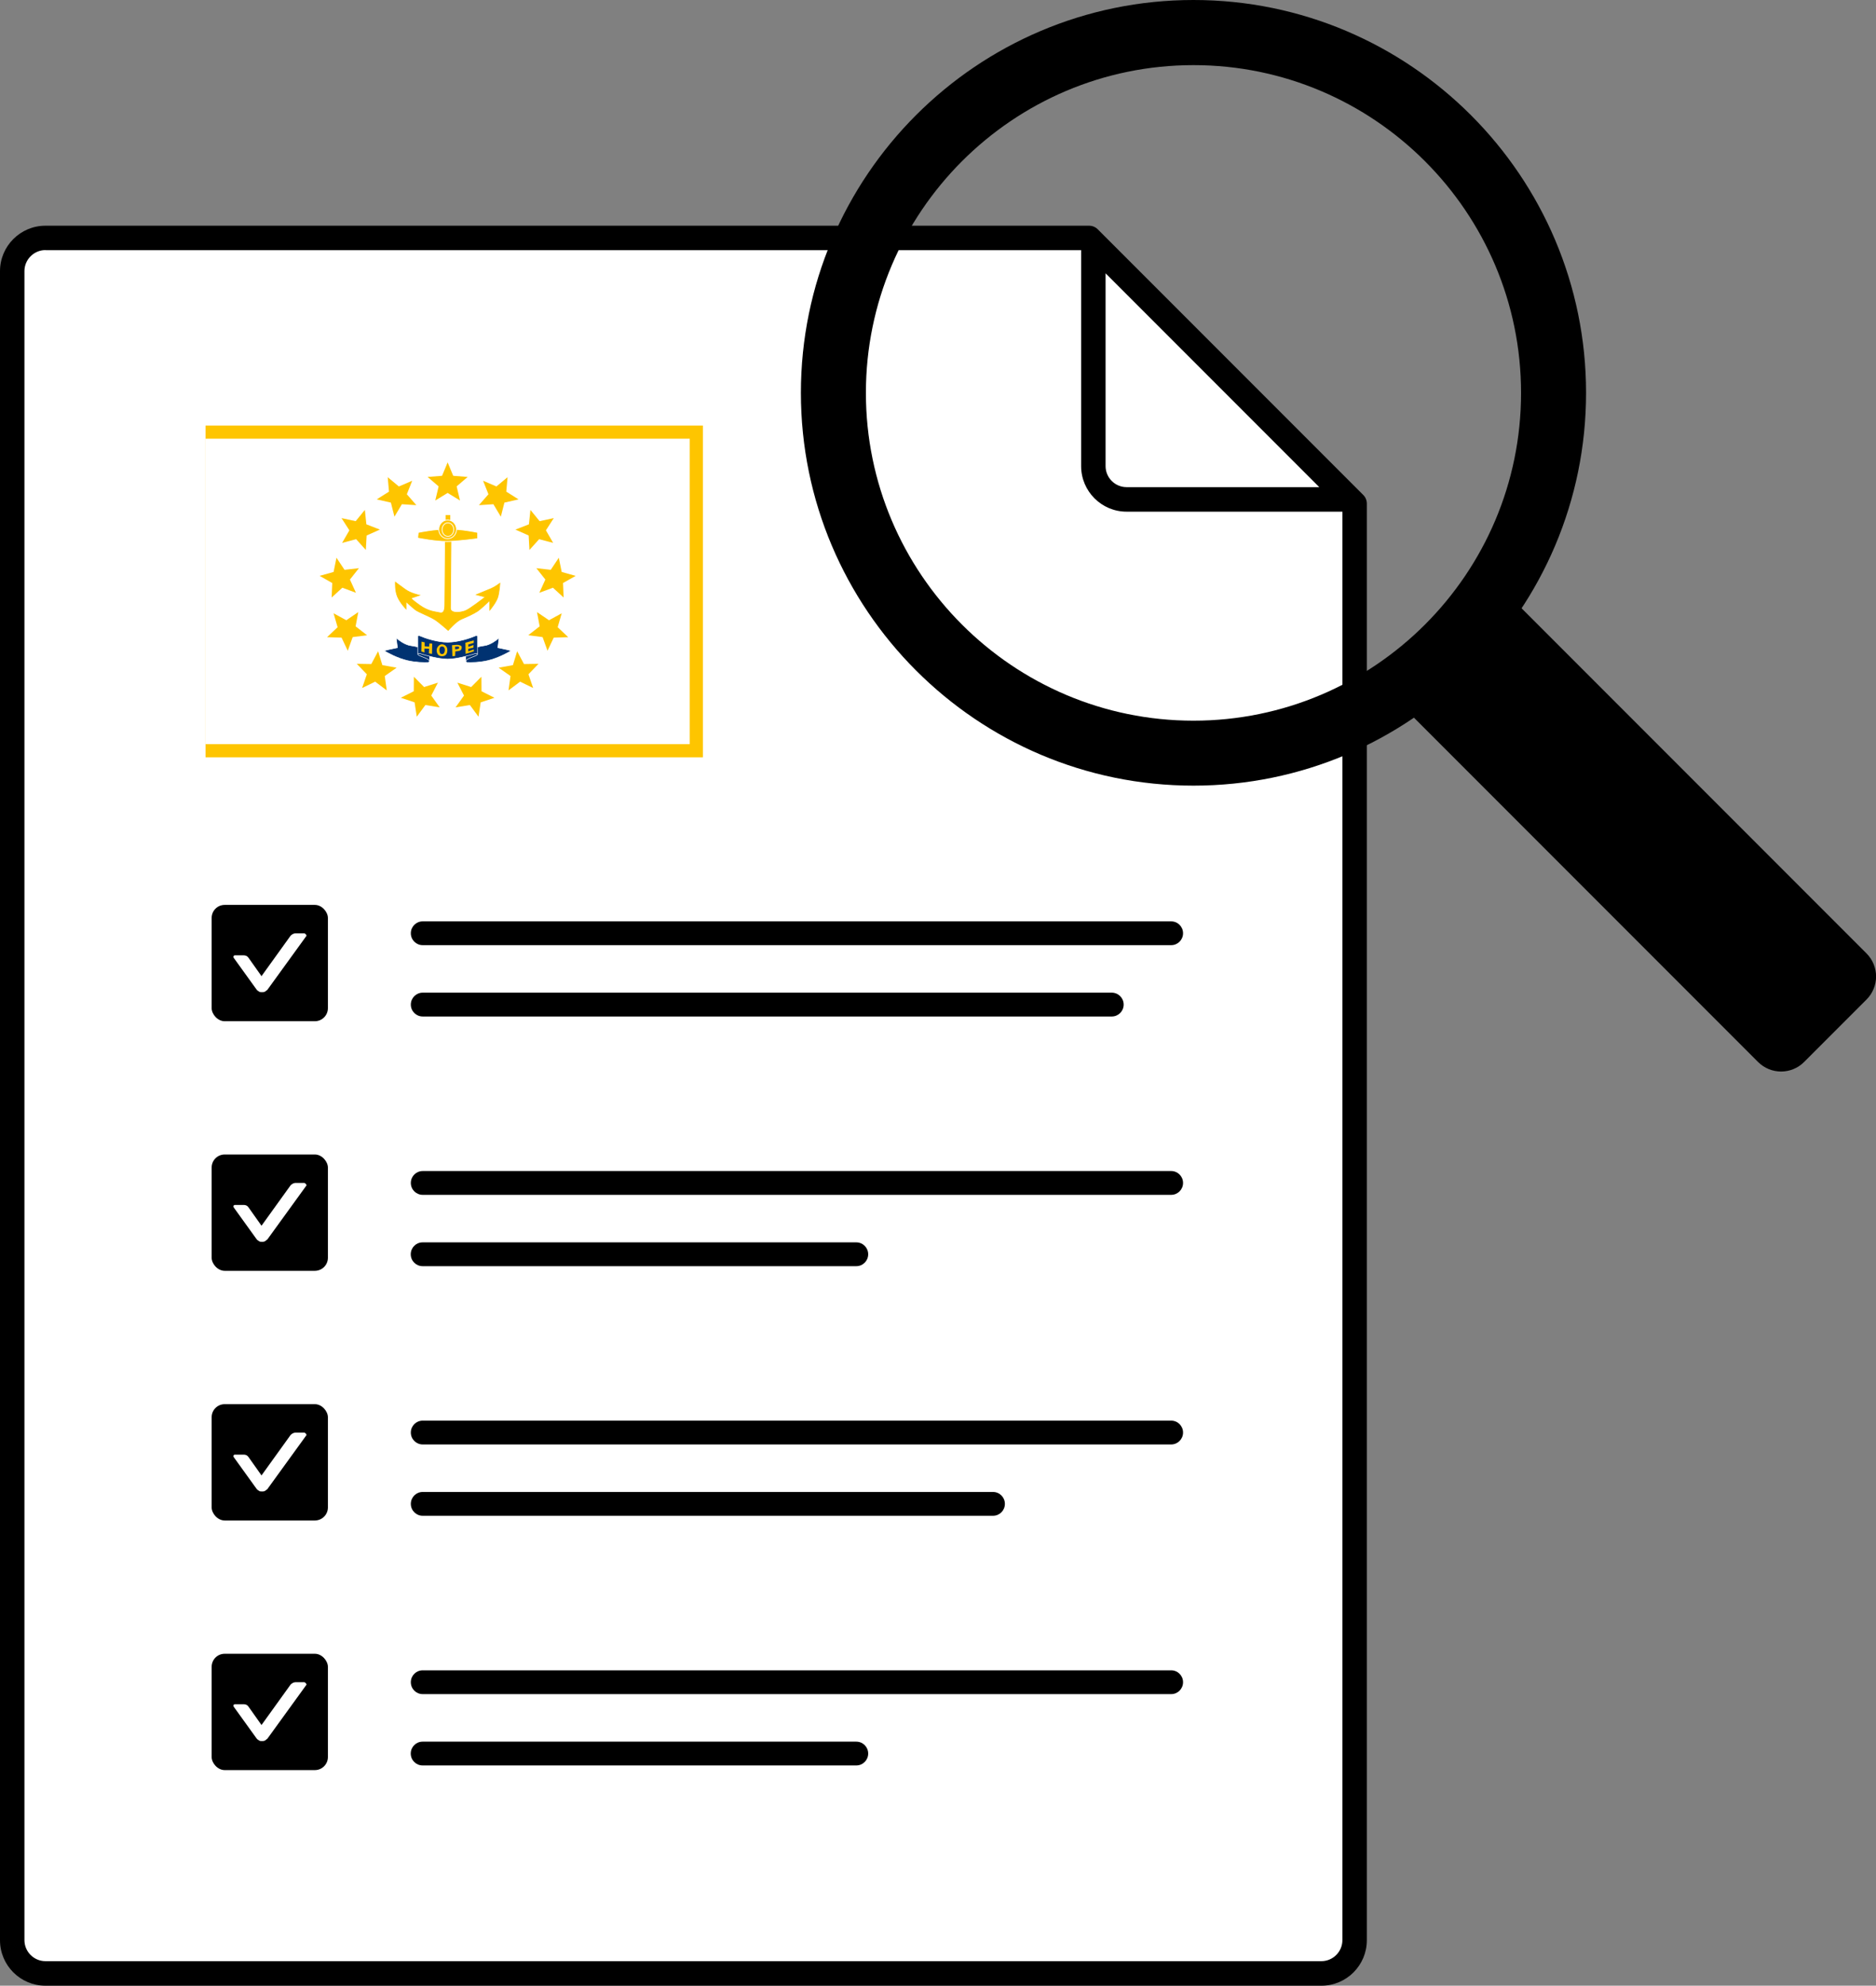 <?xml version="1.0" encoding="UTF-8"?>
<svg id="Layer_2" xmlns="http://www.w3.org/2000/svg" version="1.1" viewBox="0 0 230.28 243.6">
  <rect x="0" y="0" width="230.28" height="243.6" fill="#808080" stroke="none"/>
  <!-- Generator: Adobe Illustrator 29.4.0, SVG Export Plug-In . SVG Version: 2.1.0 Build 152)  -->
  <defs>
    <style>
      .st0 {
        fill: #fec500;
      }

      .st1 {
        fill: #fff;
      }

      .st2 {
        fill: #003271;
      }
    </style>
  </defs>
  <g>
    <path class="st1" d="M162.21,242.1H5.58c-2.26,0-4.08-1.83-4.08-4.08V33.27c0-2.26,1.83-4.08,4.08-4.08h128.11l32.59,32.59v176.24c0,2.26-1.83,4.08-4.08,4.08h.01Z"/>
    <path d="M162.21,243.6H5.58c-3.08,0-5.58-2.5-5.58-5.58V33.27c0-3.08,2.5-5.58,5.58-5.58h128.11c.4,0,.78.16,1.06.44l32.59,32.59c.28.28.44.66.44,1.06v176.24c0,3.08-2.5,5.58-5.58,5.58h.01ZM5.58,30.68c-1.42,0-2.58,1.16-2.58,2.58v204.75c0,1.42,1.16,2.58,2.58,2.58h156.62c1.42,0,2.58-1.16,2.58-2.58V62.4l-31.71-31.71H5.58v-.01Z"/>
  </g>
  <rect x="25.98" y="111.01" width="14.27" height="14.27" rx="1.6" ry="1.6"/>
  <rect x="25.98" y="202.88" width="14.27" height="14.27" rx="1.6" ry="1.6"/>
  <rect x="25.98" y="172.26" width="14.27" height="14.27" rx="1.6" ry="1.6"/>
  <rect x="25.98" y="141.63" width="14.27" height="14.27" rx="1.6" ry="1.6"/>
  <path d="M165.56,62.77h-27.27c-3.08,0-5.58-2.51-5.58-5.58v-27.27c0-.61.37-1.15.93-1.39.56-.23,1.21-.1,1.63.33l31.35,31.35c.43.43.56,1.07.33,1.63s-.78.93-1.39.93ZM135.71,33.53v23.65c0,1.43,1.16,2.58,2.58,2.58h23.65s-26.23-26.23-26.23-26.23Z"/>
  <path d="M143.76,115.95H51.89c-.81,0-1.46-.65-1.46-1.46s.65-1.46,1.46-1.46h91.87c.81,0,1.46.65,1.46,1.46s-.65,1.46-1.46,1.46h0Z"/>
  <path d="M136.47,124.7H51.89c-.81,0-1.46-.65-1.46-1.46s.65-1.46,1.46-1.46h84.58c.81,0,1.46.65,1.46,1.46s-.65,1.46-1.46,1.46Z"/>
  <path d="M143.76,146.58H51.89c-.81,0-1.46-.65-1.46-1.46s.65-1.46,1.46-1.46h91.87c.81,0,1.46.65,1.46,1.46s-.65,1.46-1.46,1.46h0Z"/>
  <path d="M105.11,155.33h-53.23c-.81,0-1.46-.65-1.46-1.46s.65-1.46,1.46-1.46h53.23c.81,0,1.46.65,1.46,1.46s-.65,1.46-1.46,1.46Z"/>
  <path d="M143.76,177.2H51.89c-.81,0-1.46-.65-1.46-1.46s.65-1.46,1.46-1.46h91.87c.81,0,1.46.65,1.46,1.46s-.65,1.46-1.46,1.46h0Z"/>
  <path d="M121.89,185.95H51.89c-.81,0-1.46-.65-1.46-1.46s.65-1.46,1.46-1.46h70c.81,0,1.46.65,1.46,1.46s-.65,1.46-1.46,1.46Z"/>
  <path d="M143.76,207.83H51.89c-.81,0-1.46-.65-1.46-1.46s.65-1.46,1.46-1.46h91.87c.81,0,1.46.65,1.46,1.46s-.65,1.46-1.46,1.46h0Z"/>
  <path d="M105.11,216.58h-53.23c-.81,0-1.46-.65-1.46-1.46s.65-1.46,1.46-1.46h53.23c.81,0,1.46.65,1.46,1.46s-.65,1.46-1.46,1.46Z"/>
  <path class="st1" d="M37.34,114.5h-1.09c-.22,0-.44.15-.58.29l-3.57,4.96-1.6-2.26c-.15-.22-.36-.29-.58-.29h-1.09c-.15,0-.22.15-.15.29l2.84,3.94c.07.07.15.15.29.22.07.07.22.07.36.07s.22,0,.36-.07c.07-.07.22-.15.29-.22l4.81-6.64c0-.07-.15-.29-.29-.29Z"/>
  <path class="st1" d="M37.34,145.12h-1.09c-.22,0-.44.15-.58.29l-3.57,4.96-1.6-2.26c-.15-.22-.36-.29-.58-.29h-1.09c-.15,0-.22.15-.15.29l2.84,3.94c.07.07.15.15.29.22.07.07.22.07.36.07s.22,0,.36-.07c.07-.07.22-.15.29-.22l4.81-6.64c0-.07-.15-.29-.29-.29h0Z"/>
  <path class="st1" d="M37.34,175.75h-1.09c-.22,0-.44.15-.58.29l-3.57,4.96-1.6-2.26c-.15-.22-.36-.29-.58-.29h-1.09c-.15,0-.22.15-.15.29l2.84,3.94c.07.07.15.15.29.22.07.07.22.07.36.07s.22,0,.36-.07c.07-.07.22-.15.29-.22l4.81-6.64c0-.07-.15-.29-.29-.29h0Z"/>
  <path class="st1" d="M37.34,206.37h-1.09c-.22,0-.44.15-.58.29l-3.57,4.96-1.6-2.26c-.15-.22-.36-.29-.58-.29h-1.09c-.15,0-.22.15-.15.29l2.84,3.94c.07.07.15.15.29.22.07.07.22.07.36.07s.22,0,.36-.07c.07-.07.22-.15.29-.22l4.81-6.64c0-.07-.15-.29-.29-.29h0Z"/>
  <g>
    <path d="M171.805,81.984l9.016-9.016c1.188-1.188,3.111-1.188,4.299,0l43.996,43.996c1.563,1.563,1.563,4.094,0,5.657l-7.658,7.658c-1.563,1.563-4.094,1.563-5.657,0l-43.996-43.996c-1.188-1.188-1.188-3.111,0-4.299h0Z"/>
    <path d="M146.5,96.38c-26.57,0-48.19-21.62-48.19-48.19S119.92,0,146.5,0s48.19,21.62,48.19,48.19-21.62,48.19-48.19,48.19ZM146.5,7.99c-22.17,0-40.21,18.04-40.21,40.21s18.04,40.21,40.21,40.21,40.21-18.04,40.21-40.21S168.67,7.99,146.5,7.99Z"/>
  </g>
  <g>
    <g>
      <rect class="st0" x="25.229" y="52.204" width="61.053" height="40.702"/>
      <rect class="st1" x="25.229" y="53.819" width="59.438" height="37.472"/>
    </g>
    <g>
      <g id="anchor">
        <g>
          <path class="st0" d="M54.675,65.804s-.068,7.638-.068,8.194,0,1.319-.613,1.181c-.613-.139-1.363-.139-2.453-.903-1.09-.764-1.09-.903-1.09-.903l1.022-.347s-1.022-.208-1.704-.694c-.682-.486-1.227-.903-1.227-.903,0,0-.068,1.042.273,1.805.341.764,1.022,1.458,1.022,1.458v-.903s.954.903,1.295,1.111,1.704.764,2.249,1.111c.545.347,1.635,1.319,1.635,1.319,0,0,.954-1.111,1.636-1.389.682-.278,1.567-.694,1.976-.972.409-.278,1.499-1.319,1.499-1.319v1.18s.75-.903.954-1.528c.204-.625.273-1.736.273-1.736,0,0-.545.417-1.022.625-.477.208-1.84.764-1.84.764l1.09.278s-1.772,1.389-2.385,1.667-1.908.417-1.908-.278.068-8.819.068-8.819h-.682Z"/>
          <path class="st0" d="M55.021,77.4l-.037-.033c-.011-.01-1.094-.973-1.629-1.315-.312-.199-.892-.465-1.403-.7-.375-.172-.699-.321-.845-.411-.286-.175-.981-.816-1.221-1.04v.909l-.083-.085c-.007-.007-.692-.709-1.032-1.472-.342-.766-.279-1.785-.277-1.828l.006-.09.072.055c.005.004.552.422,1.225.902.665.474,1.675.684,1.685.686l.175.036-1.135.385c.064.08.286.304,1.046.836.877.614,1.54.731,2.072.825.127.022.248.044.364.07.14.032.248.015.331-.051.224-.179.224-.701.224-1.082,0-.549.067-8.118.068-8.194v-.048h.779v.049c-.001.081-.069,8.132-.069,8.818,0,.143.058.25.179.328.371.239,1.218.107,1.661-.094.528-.239,1.949-1.33,2.297-1.6l-1.137-.29.136-.056c.014-.006,1.368-.558,1.839-.763.466-.203,1.007-.615,1.012-.619l.084-.064-.006.106c-.003.046-.071,1.124-.275,1.748-.205.627-.932,1.506-.963,1.543l-.086.103v-1.202c-.263.249-1.077,1.011-1.424,1.246-.424.288-1.326.708-1.985.977-.663.27-1.608,1.364-1.617,1.375l-.032.037ZM49.788,73.677l.082.077c.009.009.954.902,1.287,1.105.141.086.463.234.835.405.514.236,1.097.504,1.415.706.486.309,1.41,1.119,1.605,1.292.175-.199,1-1.112,1.622-1.365.654-.267,1.549-.683,1.967-.967.401-.272,1.482-1.304,1.493-1.314l.082-.078v1.156c.202-.256.701-.921.86-1.405.164-.501.24-1.329.263-1.619-.173.125-.577.406-.947.568-.383.167-1.348.563-1.705.709l1.043.266-.078.061c-.073.057-1.783,1.396-2.395,1.673-.454.205-1.339.355-1.754.087-.148-.095-.223-.233-.223-.409,0-.659.062-8.092.068-8.77h-.585c-.006.651-.068,7.619-.068,8.145,0,.423,0,.95-.26,1.158-.106.084-.244.108-.412.07-.114-.026-.233-.047-.359-.069-.542-.096-1.217-.215-2.111-.841-.706-.495-1.111-.838-1.111-.942v-.035l.894-.304c-.32-.081-1.031-.29-1.556-.664-.53-.378-.982-.717-1.154-.847-.007.269-.002,1.077.272,1.691.263.59.738,1.145.93,1.355v-.892Z"/>
        </g>
        <g>
          <rect class="st0" x="54.744" y="63.235" width=".477" height="2.083"/>
          <path class="st0" d="M55.269,65.367h-.574v-2.18h.574v2.18ZM54.792,65.27h.38v-1.986h-.38v1.986Z"/>
        </g>
        <g>
          <path class="st0" d="M51.336,65.318s1.908-.417,3.68-.417,3.612.417,3.612.417v.764s-2.453.347-3.885.347-3.476-.417-3.476-.417l.068-.694h0Z"/>
          <path class="st1" d="M54.744,66.478c-1.42,0-3.465-.413-3.485-.418l-.043-.009.076-.773.034-.008c.019-.004,1.934-.418,3.69-.418s3.604.414,3.623.418l.038.009v.845l-.042.006c-.025.003-2.473.348-3.891.348ZM51.321,65.974c.302.059,2.127.407,3.423.407,1.31,0,3.507-.295,3.836-.341v-.683c-.272-.059-1.956-.407-3.563-.407-1.617,0-3.37.353-3.635.408l-.06.615Z"/>
        </g>
        <g>
          <path class="st0" d="M55.698,64.971c0,.46-.32.833-.716.833s-.716-.373-.716-.833.32-.833.716-.833.716.373.716.833ZM56.038,64.936c0,.633-.488,1.146-1.09,1.146s-1.09-.513-1.09-1.146.488-1.146,1.09-1.146,1.09.513,1.09,1.146Z"/>
          <path class="st1" d="M54.948,66.13c-.628,0-1.139-.536-1.139-1.194s.511-1.194,1.139-1.194,1.139.536,1.139,1.194-.511,1.194-1.139,1.194ZM54.948,63.839c-.574,0-1.042.492-1.042,1.097s.467,1.097,1.042,1.097,1.042-.492,1.042-1.097-.467-1.097-1.042-1.097ZM54.982,65.853c-.421,0-.764-.396-.764-.882s.343-.882.764-.882.764.396.764.882-.343.882-.764.882ZM54.982,64.186c-.368,0-.667.352-.667.785s.299.785.667.785.667-.352.667-.785-.299-.785-.667-.785Z"/>
        </g>
      </g>
      <g id="ribbon">
        <g>
          <path class="st2" d="M61.255,78.264s-.905.826-1.791.945c-.886.118-2.28.534-2.28.534,0,0-.037,1.274.007,1.385.043.111.071.139.198.144.413.015,1.418.016,2.512-.238,1.43-.333,2.833-1.193,2.833-1.193-.327-.134-1.118-.253-1.628-.379l.151-1.197Z"/>
          <path class="st1" d="M57.695,81.308c-.125,0-.229-.002-.307-.005-.142-.005-.18-.044-.227-.164-.044-.114-.013-1.266-.009-1.397,0-.014.01-.026.023-.03.014-.004,1.407-.418,2.285-.535.866-.116,1.764-.928,1.774-.937.01-.009.025-.011.037-.005.012.006.019.019.017.033l-.147,1.168c.183.044.403.089.616.131.384.077.78.157.989.242.011.005.019.015.02.027,0,.012-.005.024-.015.03-.014.009-1.423.867-2.842,1.197-.884.206-1.716.244-2.213.244ZM57.216,79.767c-.014.492-.024,1.274.005,1.348.039.099.056.119.169.123.386.014,1.404.019,2.503-.237,1.247-.29,2.488-.992,2.766-1.155-.215-.075-.57-.146-.915-.216-.225-.045-.457-.092-.647-.139-.016-.004-.026-.019-.024-.035l.14-1.113c-.224.189-.994.797-1.744.897-.812.109-2.07.473-2.253.526Z"/>
        </g>
        <g>
          <path class="st2" d="M58.605,80.231c.097.258-1.433.498-1.414.896"/>
          <path class="st1" d="M57.159,81.129c-.011-.238.424-.405.844-.566.27-.103.605-.232.572-.32l.061-.023c.056.149-.238.261-.609.403-.362.138-.812.311-.803.503l-.065.003Z"/>
        </g>
        <g>
          <path class="st2" d="M48.641,78.264s.905.826,1.791.945c.886.118,2.28.534,2.28.534,0,0,.037,1.274-.007,1.385-.043.111-.071.139-.198.144-.413.015-1.418.016-2.512-.238-1.43-.333-2.833-1.193-2.833-1.193.327-.134,1.118-.253,1.628-.379l-.151-1.197Z"/>
          <path class="st1" d="M52.201,81.308c-.497,0-1.329-.038-2.213-.244-1.419-.33-2.828-1.189-2.842-1.197-.01-.006-.016-.018-.015-.03,0-.012.009-.023.02-.027.209-.086.605-.165.989-.242.213-.043.433-.087.616-.131l-.147-1.168c-.002-.013.005-.026.017-.033.012-.006.027-.004.037.005.009.008.908.821,1.773.937.878.117,2.271.531,2.285.535.013.004.023.016.023.03.004.131.036,1.284-.009,1.397-.047.121-.085.159-.227.164-.078.003-.182.005-.307.005ZM47.237,79.846c.278.163,1.519.865,2.766,1.155,1.099.256,2.117.251,2.503.237.113-.004.13-.024.169-.123.029-.075.019-.857.005-1.348-.183-.054-1.441-.418-2.253-.526-.75-.1-1.52-.708-1.744-.897l.14,1.113c.002.016-.008.031-.024.035-.19.047-.422.094-.647.139-.345.069-.701.141-.915.216Z"/>
        </g>
        <g>
          <path class="st2" d="M51.292,80.231c-.097.258,1.433.498,1.414.896"/>
          <path class="st1" d="M52.738,81.129l-.064-.003c.009-.192-.441-.364-.803-.503-.372-.142-.665-.255-.609-.403l.06.023c-.033.089.302.217.572.32.42.161.855.328.844.566Z"/>
        </g>
        <g>
          <path class="st2" d="M51.541,80.177c-.158-.049-.249.054-.249.054v-2.207s.096-.086.262-.013c.588.256,2.103.777,3.394.777s2.806-.52,3.394-.777c.167-.073.262.013.262.013v2.207s-.092-.103-.249-.054c-.626.195-2.265.679-3.407.679s-2.781-.484-3.407-.679h0Z"/>
          <path class="st1" d="M54.948,80.888c-1.071,0-2.6-.426-3.417-.68h0c-.135-.042-.213.041-.216.044-.009.01-.023.013-.036.008-.012-.005-.021-.017-.021-.03v-2.207c0-.009.004-.018.011-.024.005-.004.113-.099.297-.019.614.268,2.111.774,3.381.774s2.767-.506,3.381-.774c.184-.08.292.015.297.019.007.006.011.015.011.024v2.207c0,.013-.008.025-.021.03-.012.005-.027.001-.036-.009-.003-.003-.081-.086-.216-.044-.816.254-2.346.68-3.417.68ZM51.551,80.147c.813.253,2.336.677,3.398.677s2.585-.424,3.398-.677c.101-.031.179-.007.227.02v-2.126c-.027-.017-.101-.051-.217,0-.618.27-2.126.779-3.407.779s-2.789-.51-3.407-.779c-.115-.05-.19-.017-.217,0v2.126c.048-.027.125-.051.227-.02h0Z"/>
        </g>
      </g>
      <g id="hope">
        <path class="st0" d="M51.742,78.715l-.024,1.198.381.131v-.479l.572.022-.024.566.381.065.024-1.263-.334-.022-.048.392-.548-.044v-.479l-.381-.087Z"/>
        <path class="st0" d="M57.153,80.218l-.024-1.372,1.025-.283v.305l-.668.196v.283l.644-.218-.024.327-.62.131-.024.327.691-.24.024.218-1.025.327h0Z"/>
        <path class="st0" d="M53.935,79.76s-.024-.457.31-.457.381.348.358.501c-.024.152-.071.414-.31.435-.238.022-.334-.152-.358-.479ZM54.269,80.501c.428-.01.644-.261.644-.762,0-.479-.381-.697-.668-.697s-.644.327-.644.719.19.752.668.74Z"/>
        <path class="st0" d="M55.866,79.325v.327s.501.022.501-.196-.429-.109-.501-.131ZM55.532,80.501l-.048-1.35.572-.044c.261-.02.644.087.62.305-.024.218-.051.411-.429.457l-.358.044-.024.566-.334.022h0Z"/>
      </g>
      <g>
        <g id="star">
          <path class="st0" d="M54.948,56.726l.684,1.643,1.774.142-1.352,1.158.413,1.731-1.519-.928-1.519.928.413-1.731-1.352-1.158,1.774-.142.684-1.643Z"/>
        </g>
        <g id="star6">
          <g id="star1" data-name="star">
            <path class="st0" d="M62.304,58.539l-.158,1.773,1.505.95-1.735.397-.439,1.725-.914-1.527-1.776.116,1.17-1.341-.659-1.653,1.637.699,1.369-1.138Z"/>
          </g>
          <g id="star2" data-name="star">
            <path class="st0" d="M67.975,63.563l-.964,1.496.891,1.541-1.721-.455-1.19,1.323-.099-1.777-1.626-.723,1.659-.644.185-1.77,1.125,1.379,1.741-.371Z"/>
          </g>
          <g id="star3" data-name="star">
            <path class="st0" d="M70.661,70.647l-1.549.877.073,1.778-1.312-1.202-1.669.619.738-1.62-1.104-1.396,1.768.201.987-1.481.355,1.744,1.714.48Z"/>
          </g>
          <g id="star4" data-name="star">
            <path class="st0" d="M69.748,78.167l-1.779.056-.762,1.608-.603-1.674-1.765-.228,1.406-1.091-.329-1.749,1.472,1,1.562-.853-.496,1.709,1.294,1.222Z"/>
          </g>
          <g id="star5" data-name="star">
            <path class="st0" d="M65.444,84.402l-1.601-.777-1.422,1.07.244-1.763-1.457-1.022,1.752-.313.522-1.702.839,1.57,1.78-.03-1.234,1.283.578,1.683Z"/>
          </g>
          <g id="star6" data-name="star">
            <path class="st0" d="M58.736,87.923l-1.057-1.432-1.757.286,1.035-1.448-.815-1.582,1.697.537,1.253-1.264.013,1.78,1.59.801-1.689.563-.27,1.759Z"/>
          </g>
        </g>
        <g id="stars">
          <g id="star61" data-name="star6">
            <g id="star7" data-name="star">
              <path class="st0" d="M47.592,58.539l.158,1.773-1.505.95,1.735.397.439,1.725.914-1.527,1.776.116-1.17-1.341.659-1.653-1.637.699-1.369-1.138Z"/>
            </g>
            <g id="star8" data-name="star">
              <path class="st0" d="M41.922,63.563l.964,1.496-.891,1.541,1.721-.455,1.19,1.323.099-1.777,1.626-.723-1.659-.644-.185-1.77-1.125,1.379-1.741-.371Z"/>
            </g>
            <g id="star9" data-name="star">
              <path class="st0" d="M39.235,70.647l1.549.877-.073,1.778,1.312-1.202,1.669.619-.738-1.62,1.104-1.396-1.768.201-.987-1.481-.355,1.744-1.714.48Z"/>
            </g>
            <g id="star10" data-name="star">
              <path class="st0" d="M40.148,78.167l1.779.056.762,1.608.603-1.674,1.765-.228-1.406-1.091.329-1.749-1.472,1-1.562-.853.496,1.709-1.294,1.222Z"/>
            </g>
            <g id="star11" data-name="star">
              <path class="st0" d="M44.452,84.402l1.601-.777,1.422,1.07-.244-1.763,1.457-1.022-1.752-.313-.522-1.702-.839,1.57-1.78-.03,1.234,1.283-.578,1.683Z"/>
            </g>
            <g id="star12" data-name="star">
              <path class="st0" d="M51.16,87.923l1.057-1.432,1.757.286-1.035-1.448.815-1.582-1.697.537-1.253-1.264-.013,1.78-1.59.801,1.689.563.27,1.759Z"/>
            </g>
          </g>
        </g>
      </g>
    </g>
  </g>
</svg>